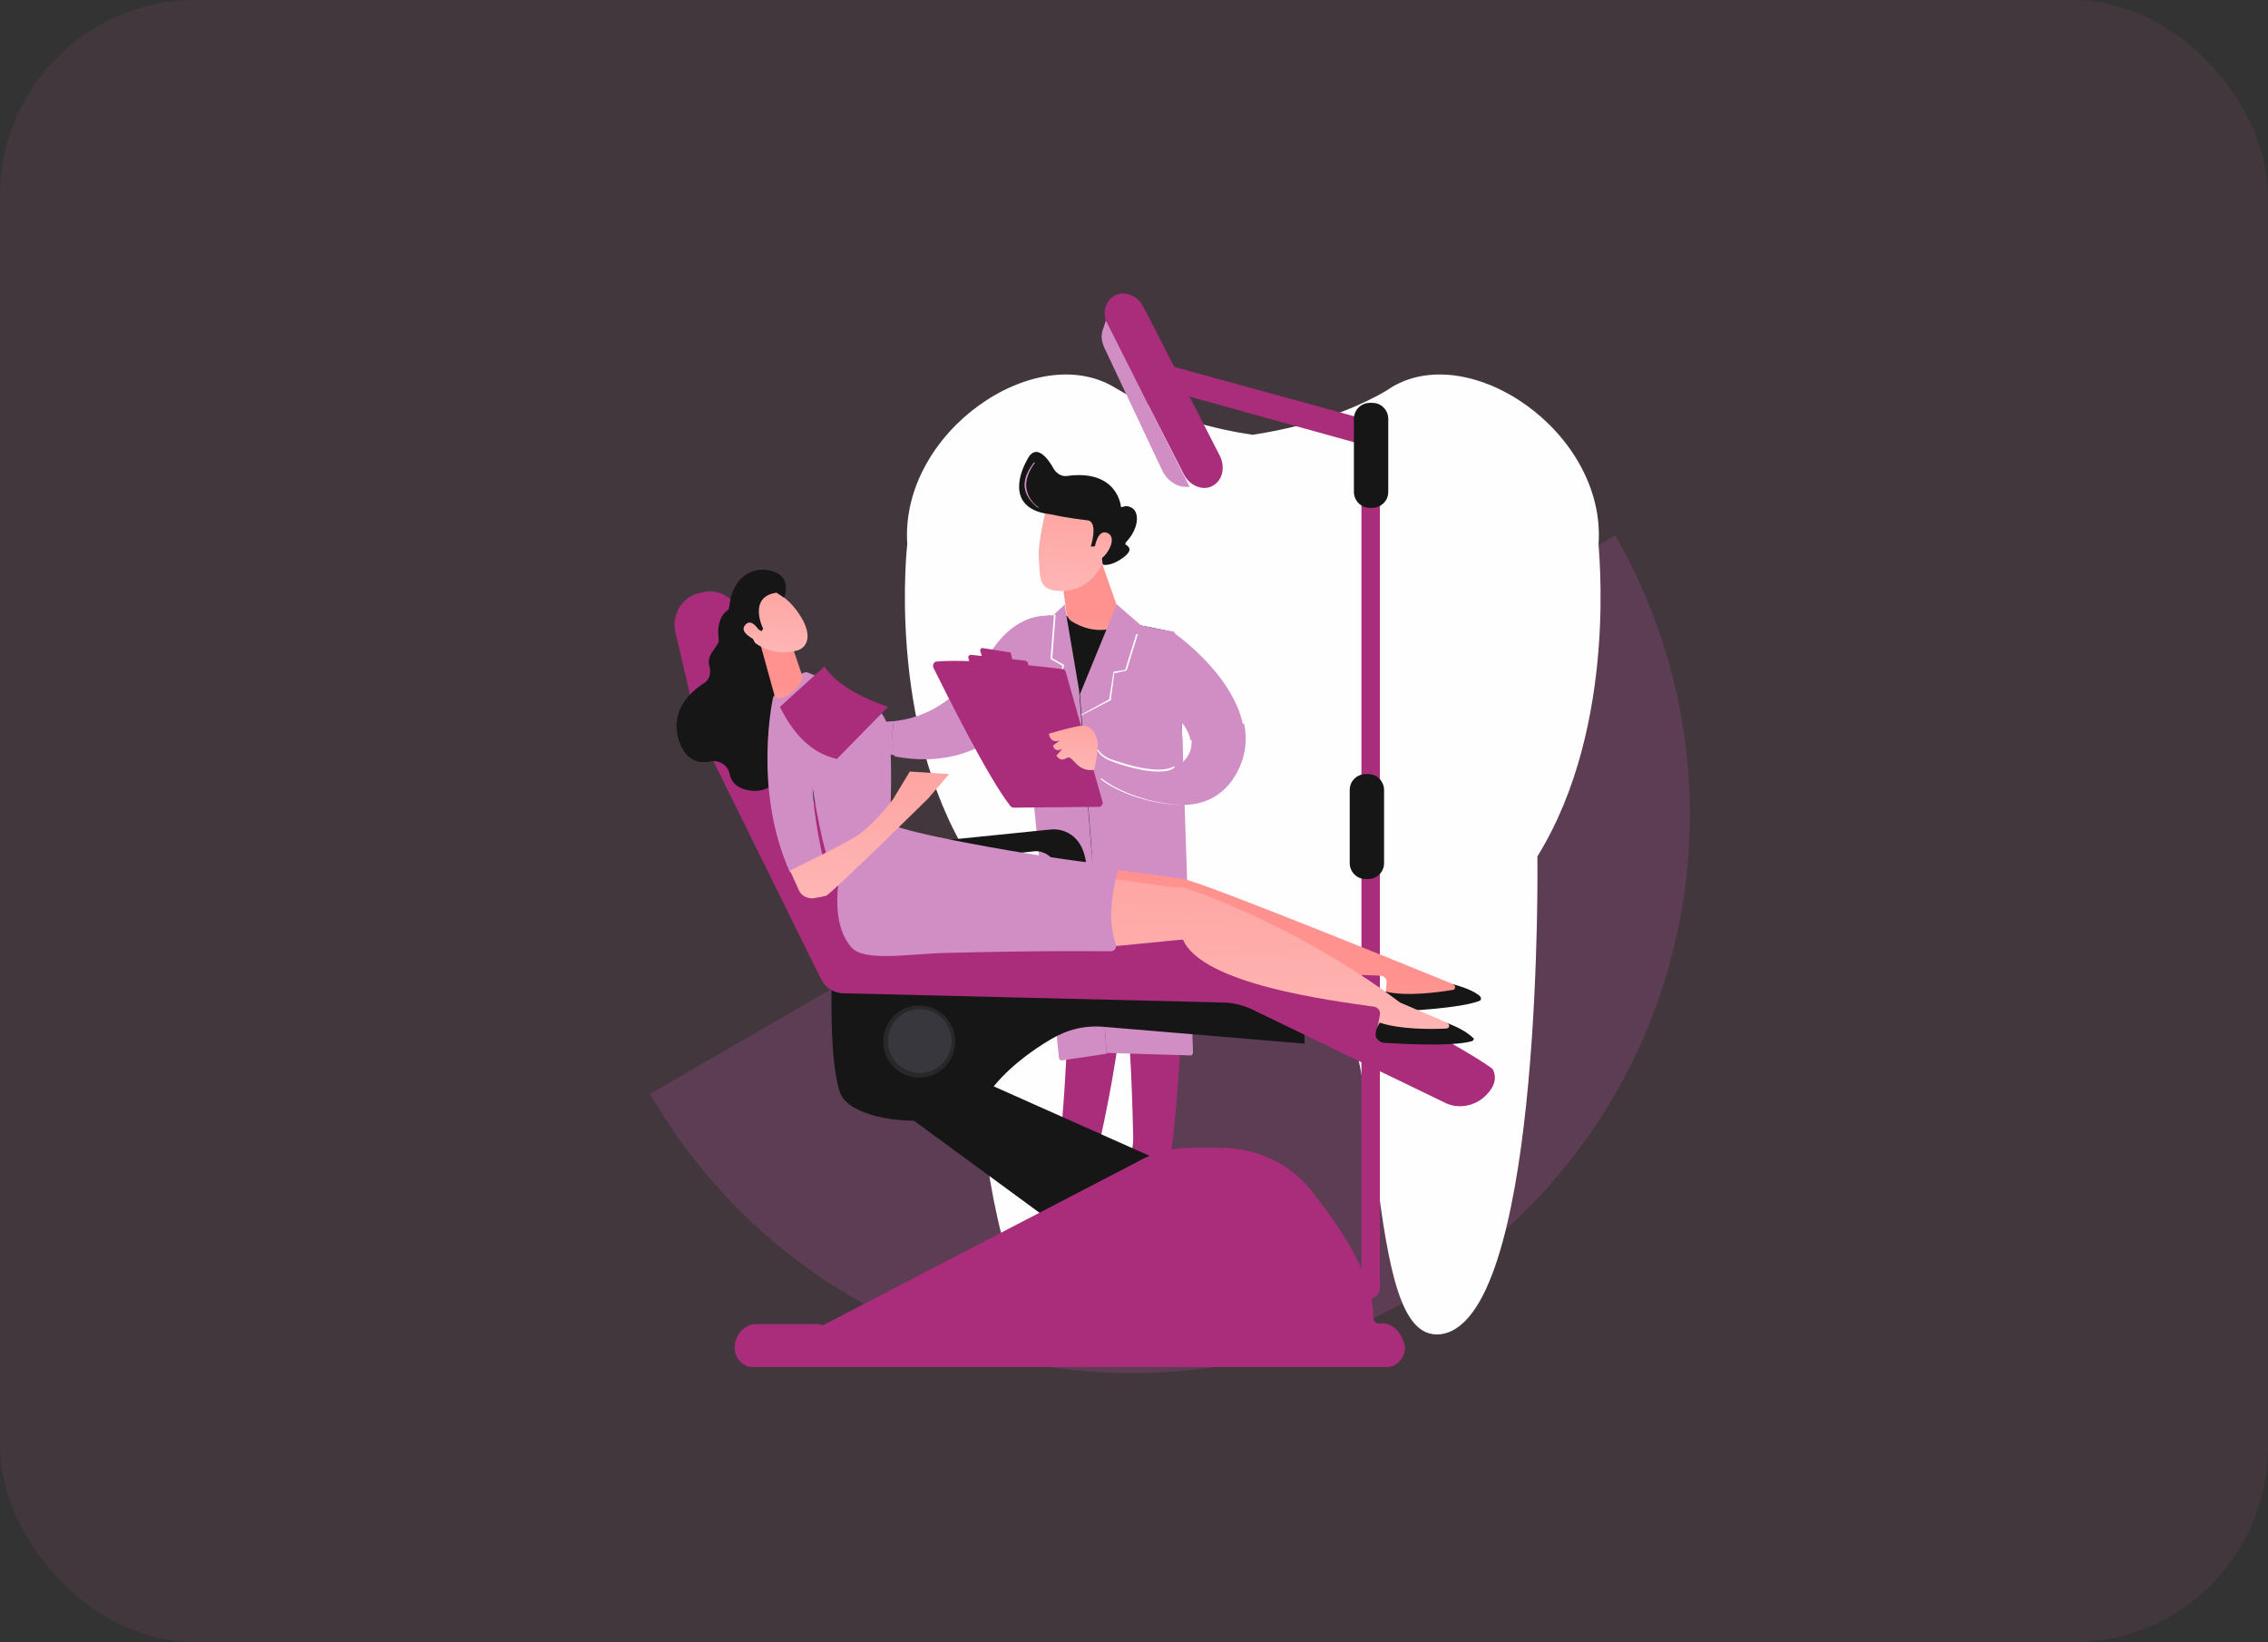 <svg width="232" height="168" viewBox="0 0 232 168" fill="none" xmlns="http://www.w3.org/2000/svg">
<rect x="0" y="0" width="232" height="168" fill="#333333" stroke="none"/>
<rect width="232" height="168" rx="20" fill="#D65CA9" fill-opacity="0.1"/>
<g clip-path="url(#clip0_604_12857)">
<path opacity="0.2" d="M165.227 54.771C168.97 61.269 171.399 68.441 172.376 75.879C173.353 83.317 172.859 90.876 170.921 98.123C168.984 105.369 165.641 112.163 161.085 118.115C156.528 124.067 150.846 129.061 144.363 132.812C137.881 136.564 130.725 138.998 123.303 139.978C115.882 140.957 108.341 140.461 101.111 138.52C93.88 136.578 87.103 133.228 81.164 128.661C75.225 124.093 70.243 118.399 66.5 111.901L115.863 83.336L165.227 54.771Z" fill="#C558A6"/>
<path d="M157.266 87.602C157.266 87.602 157.866 132.877 148.094 136.313C147.323 136.571 146.637 136.571 145.951 136.313C139.009 133.65 142.351 100.575 133.094 98.169H123.151C113.037 100.746 118.009 139.836 108.237 136.313C107.723 136.141 107.209 135.798 106.694 135.368L106.609 135.282C98.551 127.55 99.066 87.602 99.066 87.602C90.666 74.028 92.808 55.644 92.808 55.644C92.037 44.218 105.923 34.682 114.066 39.664C119.037 42.671 124.609 43.96 128.123 44.475C131.037 44.046 135.409 43.101 139.609 41.125C140.466 40.695 141.409 40.266 142.266 39.664C150.323 34.682 164.294 44.218 163.523 55.644C163.437 55.644 165.666 74.028 157.266 87.602Z" fill="#FEFEFE"/>
<path d="M104.551 70.334V70.42V70.506C104.637 71.022 105.151 72.568 105.751 74.544C105.751 74.544 105.751 74.544 105.751 74.63C107.037 79.011 108.837 85.712 109.351 88.719C109.351 88.719 110.294 88.977 111.837 89.406C113.98 89.922 117.237 90.351 120.323 89.578C120.323 89.578 121.951 76.262 119.98 64.664C119.98 64.664 114.751 63.376 109.18 63.032C109.18 63.032 109.094 63.032 109.094 62.946C108.666 62.946 108.351 62.946 107.923 62.946L107.706 63.032C107.904 63.204 107.306 63.032 107.22 63.032C106.963 63.032 106.523 63.118 106.094 63.29H106.009L105.923 63.376C105.837 63.376 105.837 63.462 105.751 63.462C105.751 63.462 105.666 63.462 105.666 63.547C105.58 63.547 105.58 63.633 105.494 63.633C105.409 63.633 105.409 63.719 105.323 63.719C105.237 63.719 105.237 63.805 105.237 63.805V63.719C105.237 63.719 105.151 63.719 105.151 63.805C104.894 63.977 104.551 64.149 104.294 64.406C102.837 66.64 102.323 69.991 104.551 70.334Z" fill="#161616"/>
<path d="M91.437 73.771C97.094 73.169 99.751 68.788 101.809 66.039C104.551 62.345 107.637 63.032 107.637 63.032L105.751 71.108C101.551 77.808 95.551 78.152 91.523 77.379C91.18 76.004 91.266 74.716 91.437 73.771Z" fill="#D18EC5"/>
<path d="M82.951 72.482L85.009 72.998C87.494 73.771 89.637 73.943 91.437 73.771C91.266 74.716 91.18 76.004 91.609 77.293C89.037 76.778 87.237 75.919 87.237 75.919C82.523 74.544 82.951 72.482 82.951 72.482Z" fill="#D18EC5"/>
<path d="M78.323 76.434C78.323 76.004 78.58 75.661 78.837 75.403L82.094 72.998C82.094 72.998 82.009 72.482 81.152 72.396C80.209 72.31 80.209 71.279 80.209 71.279C80.209 71.279 81.494 71.537 83.38 71.881C84.409 72.138 85.18 72.826 85.609 73.341L84.923 74.888C82.866 76.176 80.637 76.864 78.237 77.207L78.323 76.434Z" fill="url(#paint0_linear_604_12857)"/>
<path d="M109.352 125.918C109.352 125.918 109.609 127.55 109.78 129.269C109.866 129.87 109.352 130.471 108.666 130.471C106.438 130.557 101.809 130.729 100.095 130.643C99.838 130.643 99.666 130.385 99.752 130.128C99.838 129.956 100.009 129.784 100.18 129.698L107.895 126.176L109.352 125.918Z" fill="#161616"/>
<path d="M109.523 124.973L109.266 126.949C109.266 126.949 107.895 127.55 106.952 126.863L107.552 124.63L109.523 124.973Z" fill="url(#paint1_linear_604_12857)"/>
<path d="M109.352 87.516C109.437 88.032 109.866 113.461 107.209 124.801C107.123 124.973 107.295 125.145 107.466 125.231C107.895 125.403 108.666 125.66 109.695 125.66C110.037 125.66 110.295 125.489 110.38 125.145C111.152 122.482 114.837 109.252 115.352 96.623C115.866 82.534 115.352 96.107 115.352 96.107L115.009 87.344L109.352 87.516Z" fill="#AA2D7C"/>
<path d="M118.18 126.777C118.18 126.777 118.609 127.636 119.123 129.87C119.209 130.3 118.951 130.643 118.523 130.729C117.837 130.815 116.723 130.901 115.78 130.901C115.351 130.901 115.009 130.557 115.094 130.128C115.18 129.355 115.523 127.98 116.466 126.949L118.18 126.777Z" fill="#161616"/>
<path d="M118.609 124.2L118.094 127.207C118.094 127.207 117.58 127.636 116.466 127.293L116.723 124.028L118.609 124.2Z" fill="url(#paint2_linear_604_12857)"/>
<path d="M120.066 88.29C122.294 101.691 119.552 121.451 118.694 125.317C118.609 125.574 118.437 125.746 118.18 125.746C117.752 125.832 117.066 125.832 116.466 125.66C116.209 125.574 116.037 125.403 116.037 125.145C115.952 122.052 116.123 102.894 114.066 95.248C113.98 94.904 113.723 94.561 113.38 94.303L109.352 91.468L109.18 86.915L120.066 88.29Z" fill="#AA2D7C"/>
<path d="M117.409 71.108L119.98 64.664C119.98 64.664 126.152 68.874 127.18 74.286C125.98 74.372 123.837 74.716 121.78 75.747C121.352 73.169 117.409 71.108 117.409 71.108Z" fill="#D18EC5"/>
<path d="M112.694 57.534L114.837 63.633C114.837 63.719 114.837 63.805 114.752 63.891C114.152 64.235 112.094 65.094 109.609 63.547C109.352 63.376 109.18 63.118 109.094 62.774L108.409 57.448H112.694V57.534Z" fill="url(#paint3_linear_604_12857)"/>
<path d="M116.723 63.977L114.237 61.829L110.466 71.022L113.209 107.705L121.78 107.963C121.866 107.963 121.866 107.963 121.952 107.877C122.037 107.791 122.037 107.791 122.037 107.705L120.837 72.396C120.837 72.396 120.837 64.75 119.98 64.579C119.123 64.493 116.723 63.977 116.723 63.977Z" fill="#D18EC5"/>
<path d="M104.552 70.334V70.42V70.506L105.323 77.809L108.323 108.221C108.323 108.307 108.323 108.307 108.409 108.393C108.495 108.393 108.495 108.478 108.58 108.478L113.209 107.791L111.837 89.492L110.38 70.592L109.095 63.032L108.923 61.829L107.723 62.946H107.38H107.209C106.952 63.032 106.009 63.376 106.009 63.376C106.009 63.376 105.666 63.547 105.495 63.633C105.409 63.633 105.409 63.719 105.323 63.719C105.323 63.719 105.409 63.719 105.323 63.719C105.237 63.805 105.152 63.805 105.152 63.891L104.552 70.334Z" fill="#D18EC5"/>
<path d="M108.923 71.022V71.881L105.751 71.709V70.678L108.923 71.022Z" fill="#161616"/>
<path d="M110.638 73.169C110.552 73.169 110.638 73.169 110.638 73.169C110.552 73.084 110.552 73.084 110.638 73.084L113.466 71.537L113.895 68.788C113.895 68.788 113.895 68.702 113.98 68.702L115.095 68.53L116.209 64.922L116.295 64.836L116.38 64.922L115.266 68.53C115.266 68.53 115.266 68.53 115.18 68.616L113.98 68.874L113.638 71.537C113.638 71.537 113.638 71.537 113.638 71.623L110.638 73.169Z" fill="#FEFEFE"/>
<path d="M109.952 72.31C109.952 72.224 109.952 72.31 109.952 72.31L108.409 69.561L108.666 68.101L107.466 67.413C107.466 67.413 107.466 67.413 107.466 67.328L107.809 62.946C107.809 62.946 107.809 62.86 107.894 62.86C107.894 62.86 107.98 62.86 107.98 62.946L107.637 67.328L108.837 68.015C108.837 68.015 108.837 68.015 108.837 68.101L108.494 69.475L109.952 72.31C110.037 72.224 110.037 72.224 109.952 72.31Z" fill="#FEFEFE"/>
<path d="M112.008 76.95C112.008 76.95 118.951 80.901 121.351 77.551C121.865 76.864 121.951 76.176 121.865 75.489C123.923 74.458 126.065 74.115 127.265 74.029C127.608 75.661 127.437 77.379 126.494 79.097C122.294 86.657 111.065 78.668 111.065 78.668L112.008 76.95Z" fill="#D18EC5"/>
<path d="M112.78 82.018L109.009 68.702C108.923 68.53 108.837 68.444 108.666 68.444C107.98 68.359 106.009 68.101 103.694 67.929C100.951 67.671 97.694 67.499 95.808 67.671C95.551 67.671 95.38 68.015 95.466 68.273C96.58 70.506 101.037 79.527 103.351 82.448C103.437 82.534 103.523 82.62 103.694 82.62L112.523 82.534C112.694 82.448 112.866 82.19 112.78 82.018Z" fill="#AA2D7C"/>
<path d="M103.266 66.726L100.523 66.297C100.351 66.297 100.266 66.382 100.266 66.554L100.523 67.413C100.523 67.499 100.608 67.499 100.694 67.585L103.351 67.929C103.523 67.929 103.608 67.843 103.608 67.671L103.437 66.984C103.437 66.812 103.351 66.726 103.266 66.726Z" fill="#AA2D7C"/>
<path d="M105.409 69.046L105.151 67.843C105.151 67.757 105.066 67.671 104.894 67.585L99.323 66.984C99.151 66.984 98.98 67.156 99.066 67.328L99.409 68.788C99.409 68.874 99.58 68.96 99.666 68.96L105.066 69.218C105.237 69.389 105.409 69.218 105.409 69.046Z" fill="#AA2D7C"/>
<path d="M111.923 78.754C111.923 78.754 112.437 76.606 112.266 75.833C112.094 75.059 111.666 74.028 110.294 74.286C108.923 74.544 107.294 75.059 107.294 75.059C107.294 75.059 107.38 76.09 108.409 75.747L107.723 76.262C107.723 76.262 107.809 77.035 108.666 76.606L108.066 77.293C108.066 77.293 108.409 77.98 109.094 77.551C109.78 77.121 110.037 79.011 111.923 78.754Z" fill="url(#paint4_linear_604_12857)"/>
<path d="M118.523 78.925C116.38 78.925 113.723 77.894 113.551 77.809C113.551 77.809 112.608 77.465 112.266 76.778V76.692H112.351C112.694 77.293 113.551 77.637 113.551 77.637C113.637 77.637 118.18 79.441 120.066 78.41H120.151V78.496C119.808 78.84 119.208 78.925 118.523 78.925Z" fill="#FEFEFE"/>
<path d="M121.009 82.362C115.695 82.19 112.609 79.784 112.609 79.699V79.613H112.695C112.695 79.699 115.78 82.104 121.009 82.362C121.095 82.276 121.095 82.276 121.009 82.362C121.095 82.362 121.095 82.362 121.009 82.362Z" fill="#FEFEFE"/>
<path d="M107.123 51.692C107.123 51.692 106.094 55.386 106.266 57.276C106.437 59.166 106.18 60.369 108.409 60.455C110.552 60.541 112.18 59.166 112.952 57.276C112.952 57.276 114.066 54.269 113.552 53.152C112.952 51.95 107.123 51.692 107.123 51.692Z" fill="url(#paint5_linear_604_12857)"/>
<path d="M115.78 51.95C115.351 51.692 115.009 51.778 114.837 51.864C114.751 51.864 114.751 51.864 114.666 51.864C114.666 51.778 114.323 47.998 109.18 48.685C108.666 48.771 108.151 48.513 107.809 47.998C107.209 46.881 106.009 45.335 105.151 46.881C103.866 49.115 103.523 51.95 107.037 52.551C107.209 52.551 107.466 52.637 107.637 52.637C109.094 52.981 110.723 53.152 111.323 53.238C112.351 53.496 111.58 55.901 111.58 55.901H111.837L112.437 55.816C112.523 55.816 112.609 55.901 112.609 55.987L112.78 57.62C112.78 57.706 112.866 57.791 112.951 57.791C113.209 57.791 113.894 57.791 114.923 57.018C115.951 56.245 115.437 55.901 115.18 55.73C115.094 55.73 115.094 55.558 115.18 55.472C116.551 54.011 116.551 52.379 115.78 51.95Z" fill="#161616"/>
<path d="M111.923 56.331C111.923 56.331 112.18 54.011 113.294 54.527C114.409 55.042 113.123 57.104 112.351 57.276L111.923 56.331Z" fill="url(#paint6_linear_604_12857)"/>
<path d="M106.18 51.95C106.18 51.864 106.18 51.95 106.18 51.95C106.265 51.864 106.265 51.864 106.18 51.864C105.408 51.262 105.065 50.575 104.98 49.802C104.894 48.513 105.837 47.397 105.837 47.397V47.31H105.751C105.751 47.397 104.723 48.427 104.808 49.802C104.894 50.575 105.323 51.262 106.18 51.95Z" fill="#D18EC5"/>
<path d="M139.78 45.592L119.037 39.836L119.723 37.431L140.723 43.187L139.78 45.592Z" fill="#AA2D7C"/>
<path d="M141.151 131.76C141.151 132.361 140.723 132.791 140.208 132.791C139.694 132.791 139.266 132.361 139.266 131.76V48.943C139.266 48.341 139.694 47.912 140.208 47.912C140.723 47.912 141.151 48.341 141.151 48.943V131.76Z" fill="#AA2D7C"/>
<path d="M109.866 85.626C109.18 85.025 108.323 84.767 107.466 84.853L82.951 87.344C82.523 87.43 81.923 87.774 81.923 88.204V88.633C81.923 88.891 82.266 89.149 82.523 89.32C82.694 89.492 83.123 89.578 83.38 89.578L105.751 87.087C106.351 87.001 106.951 87.259 107.38 87.602C107.809 88.032 108.066 88.633 107.98 89.235L107.38 97.396C108.066 98.856 108.923 98.771 109.694 98.427C110.38 98.083 110.809 97.31 110.894 96.537L111.066 88.032C110.894 87.087 110.551 86.228 109.866 85.626Z" fill="#161616"/>
<path d="M91.523 113.203L110.98 127.464L119.209 118.959L99.751 110.282L91.523 113.203Z" fill="#161616"/>
<path d="M127.952 100.575L85.095 99.716C85.095 99.716 84.752 108.564 85.952 111.829C87.152 115.093 98.295 116.038 101.123 111.829C102.752 109.509 105.409 107.533 107.466 106.331C109.18 105.3 110.98 104.87 112.952 105.042L133.438 106.76V104.784L127.952 100.575Z" fill="#161616"/>
<path d="M97.601 107.458C98.104 105.481 96.913 103.47 94.94 102.966C92.968 102.462 90.961 103.656 90.458 105.633C89.955 107.61 91.146 109.621 93.119 110.125C95.091 110.629 97.098 109.435 97.601 107.458Z" fill="#918EA4" fill-opacity="0.15"/>
<path d="M95.33 109.511C96.992 108.821 97.781 106.912 97.093 105.246C96.404 103.58 94.499 102.789 92.837 103.479C91.175 104.169 90.386 106.079 91.074 107.745C91.763 109.41 93.668 110.201 95.33 109.511Z" fill="#918EA4" fill-opacity="0.15"/>
<path d="M152.723 109.423C152.294 108.65 136.352 99.887 131.209 97.052C130.18 96.451 128.98 96.193 127.866 96.193L92.723 95.764C91.78 95.764 90.923 95.248 90.494 94.475L78.837 74.286L75.666 62.86C75.237 61.142 73.437 60.111 71.723 60.627L71.38 60.712C69.752 61.142 68.723 62.86 69.066 64.578L71.466 74.802L83.98 100.145C84.409 101.004 85.266 101.606 86.294 101.606L125.037 102.551C126.066 102.551 127.094 102.808 128.037 103.238L147.752 112.774C149.037 113.461 150.666 113.203 151.78 112.258C152.637 111.485 153.237 110.54 152.723 109.423Z" fill="#AA2D7C"/>
<path d="M141.409 135.368C141.151 135.368 140.894 135.454 140.723 135.282C140.551 135.111 140.466 134.939 140.466 134.681C140.551 130.643 137.037 125.403 134.123 121.794C131.894 118.959 128.466 117.413 124.866 117.413H121.951C120.066 117.413 118.094 117.843 116.466 118.788L84.237 135.54C84.066 135.626 83.98 135.454 83.808 135.454H77.294C76.094 135.454 75.151 136.657 75.151 137.86C75.151 138.891 75.923 139.836 76.951 139.836H141.923C142.951 139.836 143.723 138.805 143.723 137.86C143.551 136.571 142.609 135.368 141.409 135.368Z" fill="#AA2D7C"/>
<path d="M142.009 50.317C142.009 51.262 141.237 51.95 140.38 51.95H140.123C139.18 51.95 138.495 51.176 138.495 50.317V42.843C138.495 41.898 139.266 41.211 140.123 41.211H140.38C141.323 41.211 142.009 41.984 142.009 42.843V50.317Z" fill="#161616"/>
<path d="M141.58 88.29C141.58 89.235 140.809 89.922 139.952 89.922H139.694C138.752 89.922 138.066 89.149 138.066 88.29V80.815C138.066 79.87 138.837 79.183 139.694 79.183H139.952C140.894 79.183 141.58 79.956 141.58 80.815V88.29Z" fill="#161616"/>
<path d="M124.78 46.623C125.38 47.826 125.037 49.2 124.009 49.716C123.066 50.231 121.694 49.716 121.094 48.513L113.294 33.307C112.694 32.104 113.037 30.73 114.066 30.214C115.009 29.699 116.38 30.214 116.98 31.417L124.78 46.623Z" fill="#AA2D7C"/>
<path d="M113.123 32.792L112.78 33.823C112.609 34.424 112.694 34.94 112.952 35.541L118.866 48.084C119.294 49.029 120.237 49.802 121.266 49.802H121.694L113.123 32.792Z" fill="#D18EC5"/>
<path d="M148.608 100.661C148.608 100.661 123.837 90.523 121.094 89.922C120.666 89.836 112.266 88.719 112.266 88.719L110.723 94.647L122.637 95.248C125.123 99.63 137.037 99.63 141.151 99.802C141.58 99.802 141.923 100.145 141.837 100.575L141.666 102.379C144.58 102.722 147.323 102.379 149.894 101.176L148.608 100.661Z" fill="url(#paint7_linear_604_12857)"/>
<path d="M141.752 101.434C141.752 101.434 141.237 102.121 141.494 102.894C141.58 103.238 141.923 103.496 142.352 103.496C143.98 103.41 149.38 103.152 151.352 102.379C151.523 102.293 151.523 102.121 151.437 101.949C151.094 101.606 150.237 101.09 148.523 100.661L148.694 100.747C148.952 100.832 148.866 101.262 148.609 101.262C147.066 101.52 143.809 101.949 141.752 101.434Z" fill="#161616"/>
<path d="M148.008 104.612L143.208 102.551C134.208 95.764 124.437 91.898 121.78 91.039C121.351 90.867 120.923 90.695 120.066 90.781L110.208 89.406L111.323 97.052L121.008 96.107C122.98 100.746 136.437 102.379 140.551 102.98C140.98 103.066 141.237 103.41 141.151 103.839L140.808 105.643C143.723 106.331 146.466 106.245 149.123 105.3L148.008 104.612Z" fill="url(#paint8_linear_604_12857)"/>
<path d="M141.152 104.612C141.152 104.612 140.637 105.3 140.723 105.987C140.809 106.331 141.152 106.588 141.494 106.674C143.123 106.76 148.523 107.104 150.58 106.502C150.752 106.417 150.837 106.245 150.666 106.159C150.323 105.815 149.552 105.214 147.923 104.612L148.094 104.698C148.352 104.87 148.266 105.214 147.923 105.214C146.38 105.3 143.123 105.3 141.152 104.612Z" fill="#161616"/>
<path d="M86.294 87.688C86.294 87.688 84.408 93.788 87.066 96.88C88.351 98.427 92.98 97.568 96.665 97.482C106.78 97.224 111.494 97.31 113.637 97.31C113.98 97.31 114.237 96.966 114.151 96.623C113.294 94.217 113.723 91.468 114.323 89.149C114.408 88.805 114.151 88.547 113.808 88.461C109.78 88.29 91.78 85.197 91.18 84.252C90.408 82.963 86.294 87.688 86.294 87.688Z" fill="#D18EC5"/>
<path d="M76.351 61.915C76.351 61.915 73.008 61.572 73.523 65.438C73.609 66.125 72.151 66.898 72.58 68.187C72.751 68.874 72.58 69.561 71.98 69.905C70.523 70.85 68.551 72.74 69.409 75.661C70.094 77.808 71.466 78.152 72.666 77.894C73.523 77.723 74.466 78.238 74.637 79.183C74.808 80.042 75.494 80.815 77.123 80.901C80.894 81.073 81.409 74.286 81.409 74.286L77.723 64.578L76.351 61.915Z" fill="#161616"/>
<path d="M91.094 83.049C91.094 83.049 91.266 77.98 91.008 75.145C90.837 73.599 89.894 72.224 88.523 71.451C86.037 70.077 82.951 68.96 82.608 68.788C82.008 68.444 79.094 71.279 79.094 71.279C79.094 71.279 76.951 80.644 80.808 89.234L84.151 87.602C84.151 87.602 83.208 83.564 83.123 80.558C83.123 80.558 84.237 88.032 85.437 89.578L91.094 83.049Z" fill="#D18EC5"/>
<path d="M97.094 79.183L93.066 78.925L91.352 81.76C91.352 81.76 89.123 84.767 87.151 85.798C85.266 86.829 85.266 86.829 85.266 86.829L80.809 89.063L81.751 91.125C82.009 91.64 82.523 91.898 83.123 91.898C83.637 91.812 84.151 91.726 84.494 91.64C85.094 91.382 94.951 81.674 94.951 81.674L97.094 79.183Z" fill="url(#paint9_linear_604_12857)"/>
<path d="M77.723 65.695L79.266 71.279C80.209 71.967 82.18 69.991 82.094 69.218C82.094 69.132 82.008 69.046 82.008 68.96L80.808 65.438C80.637 65.18 79.18 65.008 78.837 65.094L77.637 65.352C77.209 65.523 78.409 64.321 77.723 65.695Z" fill="url(#paint10_linear_604_12857)"/>
<path d="M78.752 60.283C78.752 60.283 80.466 60.798 81.837 62.946C83.209 65.094 82.523 66.297 81.495 66.554C80.466 66.812 78.923 66.984 77.123 65.695C75.323 64.407 76.523 59.767 78.752 60.283Z" fill="url(#paint11_linear_604_12857)"/>
<path d="M78.066 64.321C78.066 64.321 76.437 61.056 79.437 60.627L80.209 61.142C80.209 61.142 81.066 59.166 79.18 58.479C77.294 57.791 75.237 58.822 74.723 61.314C74.209 63.891 74.294 65.523 75.751 66.554C77.209 67.585 77.552 66.211 77.552 66.211C77.552 66.211 76.694 65.18 76.951 64.578C77.123 63.977 77.894 64.578 77.894 64.578L78.066 64.321Z" fill="#161616"/>
<path d="M77.809 64.75C77.809 64.75 76.952 63.118 76.266 63.891C75.495 64.664 77.123 65.438 77.723 65.695L77.809 64.75Z" fill="url(#paint12_linear_604_12857)"/>
<path d="M79.78 72.31C81.151 75.059 82.951 77.035 85.608 77.637L90.837 72.31C87.837 71.279 85.608 69.991 84.323 68.187L79.78 72.31Z" fill="#AA2D7C"/>
</g>
<defs>
<linearGradient id="paint0_linear_604_12857" x1="79.699" y1="82.372" x2="80.098" y2="76.006" gradientUnits="userSpaceOnUse">
<stop stop-color="#FEBBBA"/>
<stop offset="1" stop-color="#FF928E"/>
</linearGradient>
<linearGradient id="paint1_linear_604_12857" x1="107.462" y1="129.426" x2="107.675" y2="126.679" gradientUnits="userSpaceOnUse">
<stop stop-color="#FEBBBA"/>
<stop offset="1" stop-color="#FF928E"/>
</linearGradient>
<linearGradient id="paint2_linear_604_12857" x1="117.414" y1="128.532" x2="117.992" y2="120.069" gradientUnits="userSpaceOnUse">
<stop stop-color="#FEBBBA"/>
<stop offset="1" stop-color="#FF928E"/>
</linearGradient>
<linearGradient id="paint3_linear_604_12857" x1="109.683" y1="70.533" x2="110.318" y2="63.048" gradientUnits="userSpaceOnUse">
<stop stop-color="#FEBBBA"/>
<stop offset="1" stop-color="#FF928E"/>
</linearGradient>
<linearGradient id="paint4_linear_604_12857" x1="109.509" y1="80.254" x2="109.951" y2="68.929" gradientUnits="userSpaceOnUse">
<stop stop-color="#FEBBBA"/>
<stop offset="1" stop-color="#FF928E"/>
</linearGradient>
<linearGradient id="paint5_linear_604_12857" x1="109.539" y1="63.313" x2="110.649" y2="41.431" gradientUnits="userSpaceOnUse">
<stop stop-color="#FEBBBA"/>
<stop offset="1" stop-color="#FF928E"/>
</linearGradient>
<linearGradient id="paint6_linear_604_12857" x1="112.722" y1="58.196" x2="113.196" y2="51.16" gradientUnits="userSpaceOnUse">
<stop stop-color="#FEBBBA"/>
<stop offset="1" stop-color="#FF928E"/>
</linearGradient>
<linearGradient id="paint7_linear_604_12857" x1="118.49" y1="114.517" x2="118.897" y2="99.665" gradientUnits="userSpaceOnUse">
<stop stop-color="#FEBBBA"/>
<stop offset="1" stop-color="#FF928E"/>
</linearGradient>
<linearGradient id="paint8_linear_604_12857" x1="127.426" y1="111.528" x2="128.197" y2="69.78" gradientUnits="userSpaceOnUse">
<stop stop-color="#FEBBBA"/>
<stop offset="1" stop-color="#FF928E"/>
</linearGradient>
<linearGradient id="paint9_linear_604_12857" x1="88.014" y1="96.122" x2="89.127" y2="63.696" gradientUnits="userSpaceOnUse">
<stop stop-color="#FEBBBA"/>
<stop offset="1" stop-color="#FF928E"/>
</linearGradient>
<linearGradient id="paint10_linear_604_12857" x1="78.445" y1="76.994" x2="79.19" y2="70.181" gradientUnits="userSpaceOnUse">
<stop stop-color="#FEBBBA"/>
<stop offset="1" stop-color="#FF928E"/>
</linearGradient>
<linearGradient id="paint11_linear_604_12857" x1="79.062" y1="68.85" x2="79.775" y2="52.633" gradientUnits="userSpaceOnUse">
<stop stop-color="#FEBBBA"/>
<stop offset="1" stop-color="#FF928E"/>
</linearGradient>
<linearGradient id="paint12_linear_604_12857" x1="76.835" y1="66.35" x2="77.084" y2="61.328" gradientUnits="userSpaceOnUse">
<stop stop-color="#FEBBBA"/>
<stop offset="1" stop-color="#FF928E"/>
</linearGradient>
<clipPath id="clip0_604_12857">
<rect width="120" height="120.274" fill="white" transform="translate(56 24.201)"/>
</clipPath>
</defs>
</svg>

